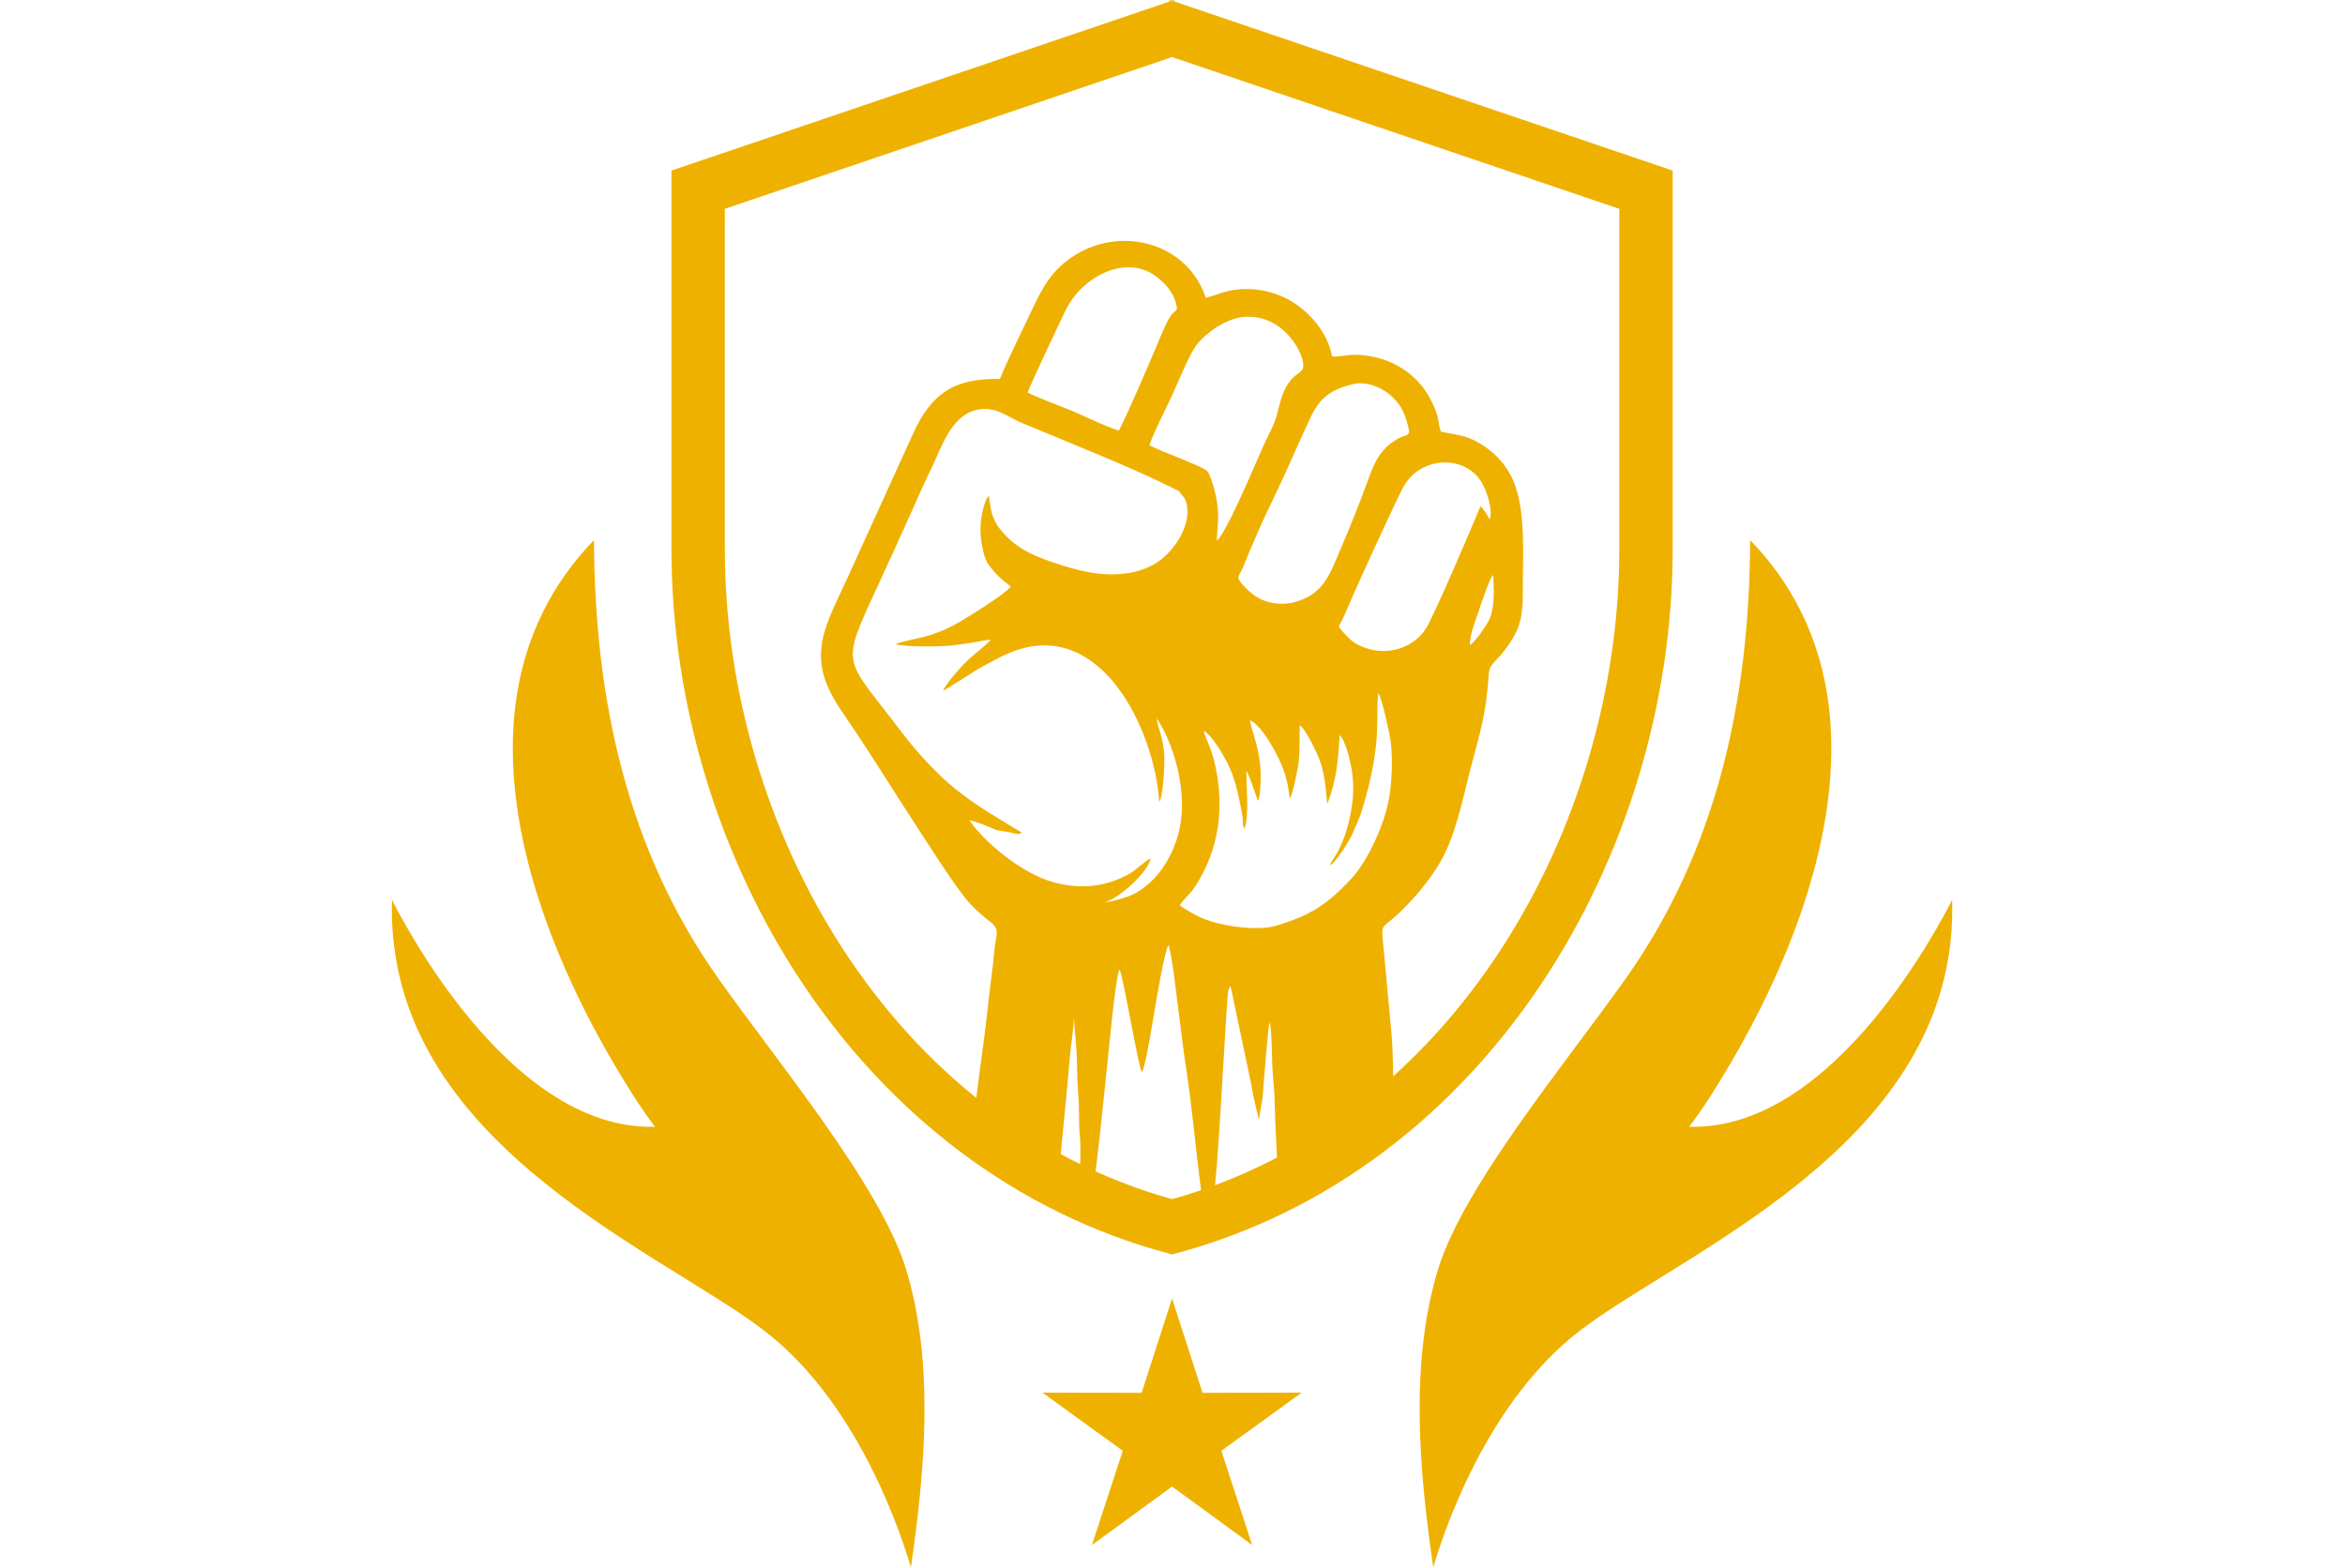 <?xml version="1.0" encoding="UTF-8" standalone="no"?>
<!-- Creator: CorelDRAW -->

<svg
   xml:space="preserve"
   width="115.147mm"
   height="76.99mm"
   version="1.1"
   style="shape-rendering:geometricPrecision; text-rendering:geometricPrecision; image-rendering:optimizeQuality; fill-rule:evenodd; clip-rule:evenodd"
   viewBox="0 0 11514.64 7699.01"
   id="svg21"
   sodipodi:docname="klorevival.svg"
   inkscape:version="1.3.2 (091e20e, 2023-11-25)"
   xmlns:inkscape="http://www.inkscape.org/namespaces/inkscape"
   xmlns:sodipodi="http://sodipodi.sourceforge.net/DTD/sodipodi-0.dtd"
   xmlns="http://www.w3.org/2000/svg"
   xmlns:svg="http://www.w3.org/2000/svg"><sodipodi:namedview
   id="namedview21"
   pagecolor="#ffffff"
   bordercolor="#000000"
   borderopacity="0.25"
   inkscape:showpageshadow="2"
   inkscape:pageopacity="0.0"
   inkscape:pagecheckerboard="0"
   inkscape:deskcolor="#d1d1d1"
   inkscape:document-units="mm"
   inkscape:zoom="1.0998033"
   inkscape:cx="124.1131"
   inkscape:cy="274.59455"
   inkscape:window-width="1680"
   inkscape:window-height="997"
   inkscape:window-x="0"
   inkscape:window-y="25"
   inkscape:window-maximized="1"
   inkscape:current-layer="Layer_x0020_1" />
 <defs
   id="defs1">
  <style
   type="text/css"
   id="style1">
   <![CDATA[
    .fil0 {fill:black}
    .fil1 {fill:black;fill-rule:nonzero}
   ]]>
  </style>
 </defs>
 <g
   id="Layer_x0020_1"
   inkscape:label="Layer 1">
  <g
   id="_4WF"
   transform="matrix(1.744,0,0,1.744,-4285.55,0)"
   style="fill:#efb100;fill-opacity:1">
   <path
   class="fil0"
   d="m 4129.69,1521.14 c -282.8,291.98 -267.92,684.01 -144.86,1043.81 50.34,147.17 118.74,290.43 197.25,424.64 34.11,58.42 72.08,120 112.46,174.49 l 6.84,9.24 h -11.46 c -217.59,0 -402.63,-168.81 -530.02,-329.04 -56.5,-71.08 -107.59,-147.52 -153.05,-226.19 -15.72,-27.12 -31.59,-55.5 -45.86,-83.93 -4.57,151.65 29.74,294.1 103.43,427.85 71.63,130 174.04,240.56 286.51,336.3 109.95,93.51 230.25,173.83 352.3,250.49 54.4,34.2 109.3,67.64 163.6,101.96 45.91,28.97 92.02,58.82 135.47,91.41 145.52,109.1 253.4,272.15 329.7,435.39 28.08,60.07 52.84,122.16 73.84,185.09 5.53,16.68 11.11,33.81 16.12,50.99 39.54,-270.78 66.8,-574.92 -13.56,-838.93 -71.02,-233.52 -358.29,-578.99 -527.01,-816.93 -257.37,-362.76 -349.85,-784.42 -351.7,-1236.64 z"
   id="path1"
   style="fill:#efb100;fill-opacity:1" />
   <path
   class="fil0"
   d="m 7384.94,1521.14 c 282.78,291.98 267.86,684.01 144.85,1043.81 -50.33,147.17 -118.74,290.43 -197.25,424.64 -34.16,58.42 -72.08,120 -112.45,174.49 l -6.84,9.24 h 11.45 c 217.59,0 402.64,-168.81 530.02,-329.04 56.56,-71.08 107.59,-147.52 153.04,-226.19 15.74,-27.12 31.6,-55.5 45.86,-83.93 4.57,151.65 -29.73,294.1 -103.47,427.85 -71.63,130 -173.99,240.56 -286.5,336.3 -109.9,93.51 -230.2,173.83 -352.26,250.49 -54.45,34.2 -109.3,67.64 -163.64,101.96 -45.87,28.97 -91.98,58.82 -135.42,91.41 -145.52,109.1 -253.46,272.15 -329.7,435.39 -28.08,60.07 -52.86,122.16 -73.84,185.09 -5.53,16.68 -11.11,33.81 -16.13,50.99 -39.53,-270.78 -66.81,-574.92 13.51,-838.93 71.07,-233.52 358.29,-578.99 527.05,-816.93 257.39,-362.76 349.85,-784.42 351.72,-1236.64 z"
   id="path2"
   style="fill:#efb100;fill-opacity:1" />
   <path
   class="fil0"
   d="m 5751.52,0 h 0.05 l 5.72,1.96 5.78,-1.96 h 0.04 v 3.91 l 1403.76,476.48 v 22 39.29 1003.97 c 0,865.4 -527.45,1751.35 -1399.98,1984.41 l -9.6,2.51 -9.54,-2.51 C 4875.16,3297 4347.77,2411.05 4347.77,1545.65 v -1003.97 -39.29 -22 L 5751.52,3.91 Z m 5.77,3376.96 C 6547.3,3156.75 7016.49,2332.9 7016.55,1545.65 V 588.13 l -1259.2,-427.4 -1259.26,427.4 v 957.52 c 0,787.25 469.19,1611.1 1259.2,1831.31 z"
   id="path3"
   style="fill:#efb100;fill-opacity:1" />
   <path
   class="fil0"
   d="m 5976.56,2028.64 c 32.81,12.01 84.39,103.57 98.46,151.04 3.16,10.59 6.17,22.26 8.39,33.11 2.25,10.84 2.86,26.51 5.76,35.35 7.49,-9.64 20.41,-75.24 23.01,-91.51 6.48,-41.15 3.02,-73.7 4.53,-113.88 15.96,8.05 47.26,75.19 55,94.79 20.79,52.63 18.92,116.64 23.4,125.22 25.42,-67.82 29.78,-119.8 33.95,-192.73 8.59,7.04 15.78,27.72 19.95,39.07 5.92,15.94 8.43,31.26 12,47.57 7.34,33.56 8.03,72.69 3.36,107.5 -3.85,28.88 -12.1,66.59 -22.39,93.77 -5.23,13.97 -11.25,28.02 -18.08,40.9 -6.08,11.39 -18.8,26.91 -21.9,37.61 14.8,-4.21 57.86,-73.74 64.14,-90.27 7.03,-18.48 16.42,-35.51 22.6,-54.64 19.74,-60.83 34.91,-124.67 42.44,-188.96 6.04,-51.34 2.42,-100.66 6.44,-150.38 9.54,8.63 31.73,111.8 34.45,130.23 7.18,49.03 4.57,112.71 -3.16,161.69 -11.2,71.42 -58.72,179.58 -108.71,232.41 -68.95,73.03 -113.66,101.32 -210.25,130.55 -53.24,16.12 -163.1,0.8 -217.35,-25.61 -10.73,-5.23 -46.36,-25.12 -53.79,-32.21 26.37,-36.31 33.7,-28.57 67.16,-94.03 53.29,-104.26 57.15,-225.27 22.91,-336.67 -5.18,-16.83 -20.01,-46.62 -22.31,-60.69 27.32,15.88 65.39,84.04 77.75,115.83 9,23.15 16.73,50.73 21.66,75.79 2.7,13.87 5.42,26.73 8.13,40.24 3.22,15.82 1.57,25.41 2.86,33.46 l 1.91,6.88 c 0.26,0.69 0.81,1.5 1.01,2.1 0.26,0.5 0.66,1.36 1.1,2.01 14.36,-39.68 4.72,-121.55 5.68,-164.25 13.91,28.53 31.39,83.59 32.6,85.8 5.43,-7.59 6.98,-47.17 7.34,-55.96 3.16,-82.78 -25.73,-139.83 -30.05,-171.13 z m 618.88,-212.22 c 1.05,-36.36 18.33,-71.97 28.43,-105.47 3.62,-11.87 30.23,-87.85 37.22,-91.53 2.71,38.17 4.87,88.45 -9.39,123.02 -6.34,15.36 -43.1,69.01 -56.26,73.98 z m 30.48,-391.24 c -27.26,65.5 -120.95,284.75 -149.42,337.35 -31.24,57.81 -102.88,83.02 -165.05,65.1 -33.86,-9.76 -49.68,-21.46 -72.63,-47.67 -17.59,-20.15 -11.86,-13.67 -1.41,-36.17 6.18,-13.41 12.26,-27.02 17.92,-40.63 17.99,-43.46 134.33,-297.91 153.6,-332.48 50.34,-90.2 182.14,-90.71 224.58,-3.86 12.11,24.86 27.38,71.08 18.09,96.34 -5.98,-11.41 -16.78,-29.23 -25.68,-37.98 z m -1291.64,919.75 c -67.41,-41.13 -126.52,-74.34 -188.96,-124.67 -52.14,-41.99 -110.26,-106.53 -150.64,-160.02 -162.64,-215.64 -174.05,-175.96 -63.94,-414.85 32.9,-71.37 66.05,-143.4 97.9,-215.18 15.56,-35.21 32.29,-73.48 49.32,-107.74 31.6,-63.69 57.82,-160.28 140.49,-170.03 46.91,-5.53 74.29,21.04 114.43,37.97 130.14,54.7 318.7,128.19 443.92,192.93 l 16.47,21.06 c 26.07,59.41 -21.64,136.91 -67.9,172.12 -56.31,42.9 -133.77,46.97 -200.77,35.21 -33.5,-5.86 -66.85,-15.87 -99.1,-26.76 -62.29,-21.05 -111.81,-43.1 -153.1,-95.54 -31.5,-39.98 -26.07,-82.47 -31.84,-92.42 -11.2,11.35 -20.1,54.05 -21.55,70.46 -2.77,31.25 -0.56,54.15 6.33,83.94 6.48,28.17 13.26,37.67 31.44,58.97 16.12,18.84 28.48,26.23 46.56,41.85 -19.48,22.85 -114.26,81.87 -143.65,98.9 -29.23,16.92 -53.15,27.72 -85.49,38.07 -20.24,6.42 -84.69,18.94 -95.34,24.66 26.22,8.39 110.55,6.88 141.05,5.27 21.1,-1.16 45.2,-5.11 66.4,-7.98 15.57,-2.12 48.07,-9.75 61.27,-9.25 -23.65,23.26 -50.57,42.1 -74.24,65.85 -13.05,13.21 -55.95,61.89 -61.12,78.11 3.47,-1.01 79.06,-49.87 91.86,-57.36 27.44,-16.12 67.22,-38.22 96.3,-50.22 254.56,-105.54 407.91,216.08 420.96,420.96 10.71,-18.33 14.78,-97.84 14.27,-123.91 -1.05,-57.07 -19.58,-85.6 -21.29,-112.21 56.06,85.54 88.1,223.37 60.97,324.02 -18.98,70.48 -61.72,138.89 -129.48,172.44 -14.02,6.99 -62.75,21.25 -77.95,21.04 40.77,-10.04 122.7,-85.29 129.44,-124.06 -9.76,4.12 -41.65,33.01 -58.28,42.85 -72.33,42.64 -156.31,46.85 -235.07,18.87 -74.84,-26.61 -171.53,-102.05 -216.99,-167.95 13.76,0.76 55.81,18.62 69.92,24.7 12.36,5.39 25.91,5.39 39.18,7.99 16.02,3.12 29.59,9.7 38.22,1.91 z m 932.06,-1263.16 c 34.85,-8.28 77,6.52 103.87,29.48 31.25,26.78 40.69,48.78 51.18,87.21 9.1,33.1 -3.26,23.4 -25.67,35.65 -50.47,27.63 -67.66,64.55 -87.19,119 -23.87,66.29 -51.43,133.71 -79.07,198.65 -29.73,70.03 -48.27,123.66 -129.68,144.62 -35.92,9.24 -80.12,2.31 -110.46,-19.45 -13.45,-9.58 -24.92,-20.89 -35.81,-33.25 -17.94,-20.24 -6.08,-22.45 2.81,-44.55 24.61,-60.88 55.35,-131.96 84.23,-190.77 30.5,-62.24 57.82,-127.08 87.11,-190.07 30.98,-66.65 43.04,-113.82 138.68,-136.52 z m -573.02,172.19 c 14.57,-42.09 46.46,-101.66 65.9,-144.56 14.82,-32.71 48.78,-116.03 68.41,-139.89 29.94,-36.27 84.79,-73.33 132.72,-77.1 113.82,-8.85 174.68,111.45 165.54,144.36 -2.66,9.69 -20.03,18.68 -27.48,26.21 -30.28,30.74 -36.56,69.92 -47.41,110.4 -5.52,20.7 -21.74,50.43 -31.18,70.72 -25.77,55.01 -103.38,245.58 -136.13,279.09 -0.05,-40.74 7.79,-58.58 -0.24,-111.92 -2.62,-17.48 -17.59,-79.1 -29.85,-87.05 -26.01,-16.97 -125.27,-52.08 -160.28,-70.26 z m -342.55,-148.48 c 0,-5.82 97.64,-213.87 109.09,-236.33 38.77,-76.16 137.72,-141.25 224.12,-106.94 34.76,13.81 74.54,53.14 83.74,89.92 5.42,21.49 4.81,18.22 -8.84,30.68 -13.47,12.3 -36.13,70.22 -43.56,87.75 -19.99,47.27 -87.59,205.38 -107.68,241.61 -11.27,-1.77 -52.7,-19.79 -65.91,-25.62 -20.39,-8.94 -40.88,-18.93 -61.58,-27.68 -17.93,-7.53 -120.96,-47.11 -129.38,-53.39 z m -78.21,-38.27 c -126.38,-2.72 -192.73,39.37 -244.57,154.3 l -187.86,412.98 c -20.09,43.95 -46.11,94.48 -60.03,140.24 -37.88,124.77 26.27,195.85 89.97,291.73 53.19,80.22 104.37,163.04 157.22,243.87 35,53.64 125.52,198 163.59,237.22 14.02,14.47 36.97,35.47 53.04,47.22 31.3,22.81 17.07,39.28 13.87,75.55 -5.18,58.81 -14.72,119.44 -20.74,178.97 -10.21,100.25 -39.25,272.33 -40.4,360.94 34.61,17.58 212.02,91.12 244.41,89.51 2.67,-67 13.83,-155.11 19.5,-223.32 3.11,-36.96 6.93,-72.89 10.05,-110.51 2.11,-24.91 10.99,-77.55 10.29,-103.42 1.75,35.01 5.88,70.73 7.79,105.79 2.05,38.01 0.86,76.5 4.47,113.92 3.56,36.66 0.7,77.3 4.37,113.72 3.62,36.36 0.05,81.77 1.71,120.1 l 38.27,9.79 c 6.84,-26.22 29.14,-251.6 34.36,-298.66 5.13,-46.17 25.22,-270.44 37.16,-296.96 10.35,12.91 52.2,271.49 63.35,289.32 10.19,-13.96 31.49,-149.99 36.62,-179.22 2.31,-13.41 27.42,-165.86 38.57,-179.06 12.76,49.92 18.84,118.04 25.91,170.18 7.75,56.85 13.91,116.18 22.76,172.58 17.98,115.23 27.53,233.82 43.05,350 l 36.17,-1.15 c 8.63,-16.83 31.49,-465.43 38.11,-542.58 1.06,-12.21 0.66,-25.17 8.49,-33.1 l 59.13,281.08 c 4.31,32.05 13.81,63.74 20.39,95.18 l 10.89,-64.39 c 1.47,-21.75 14.98,-203.43 19.79,-209.56 5.33,15.68 6.48,89.86 6.79,109.3 0.66,36.82 6.43,73.04 7.04,110.5 1.25,76.1 7.57,153.2 8.98,229.25 42.15,3.57 193.54,-87.95 243.16,-110.7 18.88,-8.65 62.44,-86.5 80.46,-91.87 2.88,-28.18 1.21,-171.13 -3.76,-218.04 l -21.14,-227.9 c -8.6,-89.26 -10.91,-56.81 45.05,-111.1 42.54,-41.25 82.13,-88.1 112.47,-139.23 42.78,-72.14 62.73,-172.3 83.53,-253.97 29.33,-115.07 46.31,-156.56 54.25,-279.72 1.4,-22.36 18.68,-33.51 32.19,-49.68 57.37,-68.77 64.09,-104.78 63.65,-188.97 -0.51,-94.43 9.68,-220.85 -28.19,-306.69 -16.12,-36.57 -43.5,-68.22 -75.99,-91.07 -45.76,-32.29 -73.54,-33.8 -125.88,-43.8 -10.9,-20.34 1.25,-34.65 -33.25,-97.5 -42.4,-77.14 -126.53,-119.74 -212.97,-119.15 -17.83,0.12 -46.86,6.34 -60.73,4.59 -12.46,-67.97 -65.2,-128.94 -124.47,-160.99 -33.5,-18.08 -74.34,-28.38 -112.87,-28.83 -56.85,-0.7 -76.94,14.31 -118.29,24.66 -50.73,-152.95 -233.6,-203.28 -366.82,-121 -64.54,39.82 -91.56,88.6 -122.5,154.76 -29.59,63.43 -64.1,130.69 -90.41,194.89 z"
   id="path4"
   style="fill:#efb100;fill-opacity:1" />
   <polygon
   class="fil0"
   points="6122.32,3921.88 5896.09,4085.58 5982.88,4350.99 5757.3,4186.39 5531.73,4350.99 5618.53,4085.58 5392.29,3921.88 5671.56,3922.44 5757.3,3656.67 5843.09,3922.44 "
   id="polygon4"
   style="fill:#efb100;fill-opacity:1" />
  </g>
  
 </g>
</svg>
